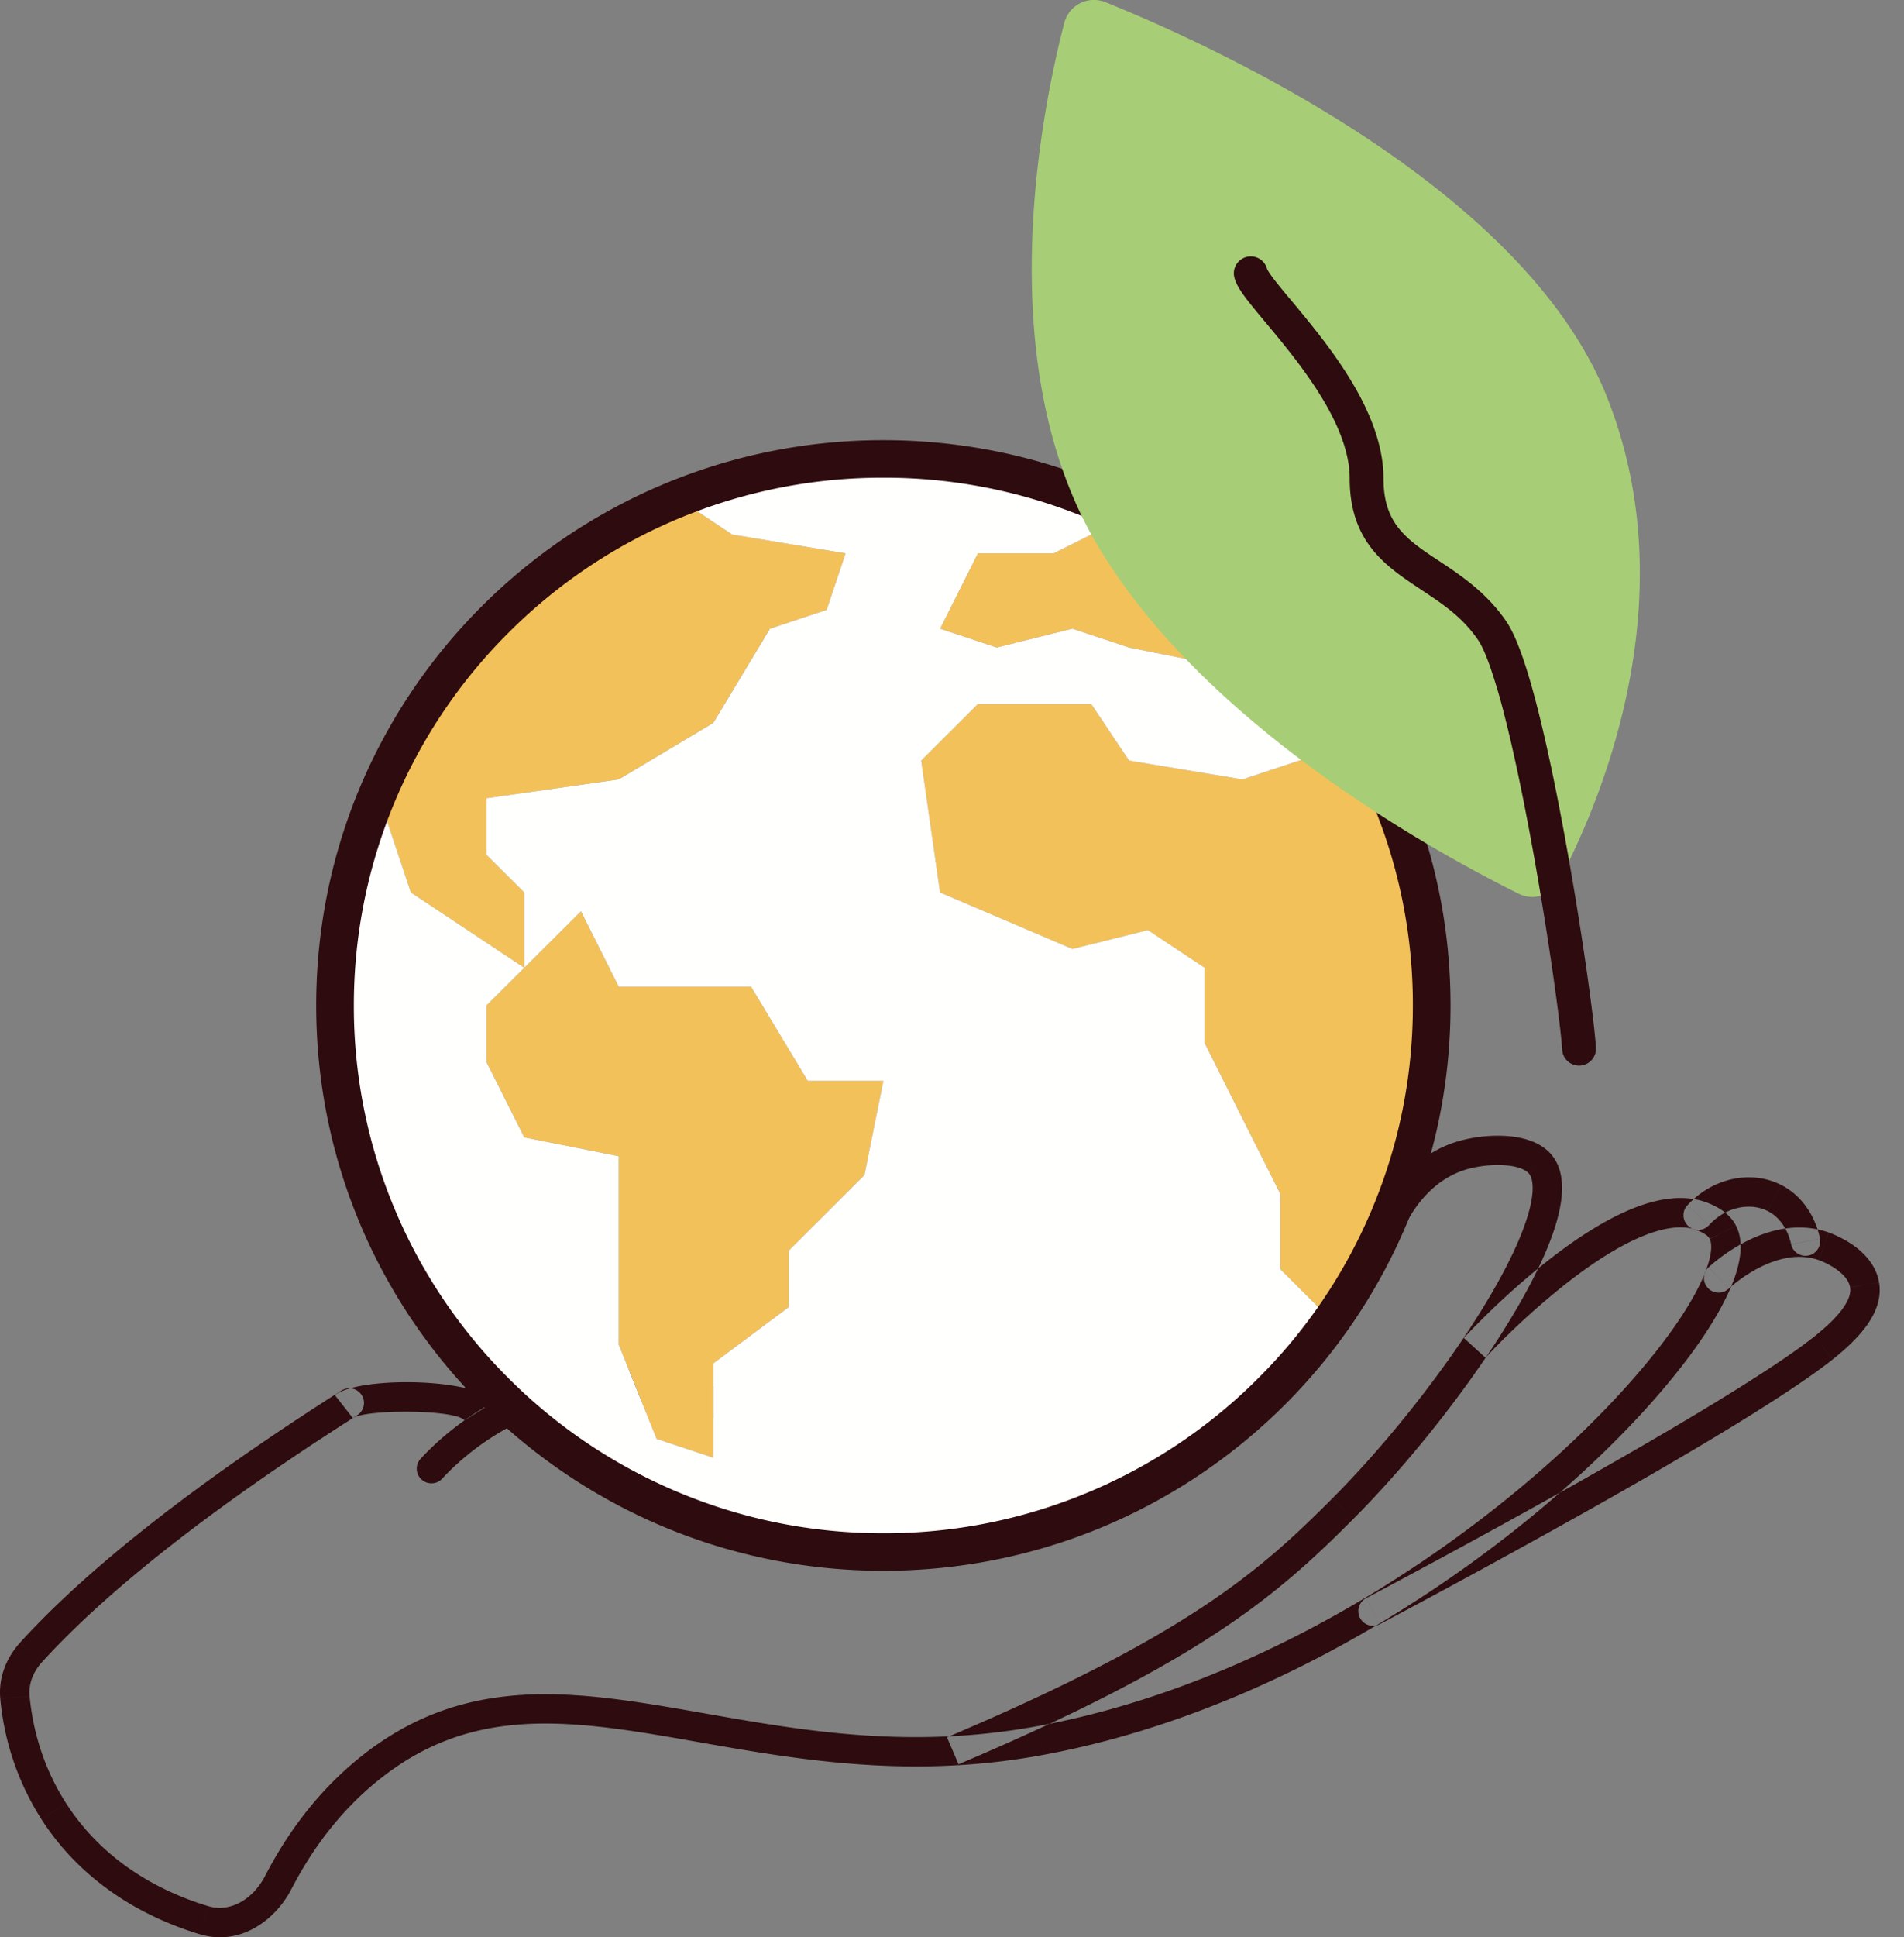 <?xml version="1.0" encoding="UTF-8" standalone="no"?>
<svg
   width="59"
   height="60"
   version="1.1"
   id="svg18"
   sodipodi:docname="co-2.svg"
   inkscape:version="1.1 (c68e22c387, 2021-05-23)"
   xmlns:inkscape="http://www.inkscape.org/namespaces/inkscape"
   xmlns:sodipodi="http://sodipodi.sourceforge.net/DTD/sodipodi-0.dtd"
   xmlns="http://www.w3.org/2000/svg"
   xmlns:svg="http://www.w3.org/2000/svg">
  <rect width="100%" height="100%" fill="#808080" stroke="none"/>
  <defs
     id="defs22" />
  <sodipodi:namedview
     id="namedview20"
     pagecolor="#ffffff"
     bordercolor="#666666"
     borderopacity="1.0"
     inkscape:pageshadow="2"
     inkscape:pageopacity="0.0"
     inkscape:pagecheckerboard="0"
     showgrid="false"
     inkscape:zoom="6.9333333"
     inkscape:cx="64.110577"
     inkscape:cy="38.870192"
     inkscape:window-width="1920"
     inkscape:window-height="1017"
     inkscape:window-x="1042"
     inkscape:window-y="593"
     inkscape:window-maximized="1"
     inkscape:current-layer="svg18" />
  <g
     fill="none"
     fill-rule="evenodd"
     id="g16">
    <path
       d="m29.524 54.225.023.453-.023-.453zm12.082-7.495-.323-.32.323.32zm4.089-4.987-.377-.253.377.253zm2.039-5.678-.353.287.353-.287zm-2.38-.294.124.437-.124-.437zm-2.138 1.822-.408-.204.005-.009.403.213zm-4.18 5.91-.318-.325.318.325zm-6.307 3.605.12.438-.01.003-.11-.441zm-9.435-3.056-.29.35.29-.35zm-.297-.204.22-.398-.22.398zm-4.01-.98.014.452-.015-.453zm-5.283 2.926a.456.456 0 0 1-.643.026.452.452 0 0 1-.027-.641l.67.615zM.463 52.575l-.453.043.453-.043zm1.207 3.528-.384.245.384-.245zm4.663 3.371.131-.435-.13.435zm2.291-1.173-.405-.208.405.208zm3.063-3.712-.275-.362.275.362zM32.27 53.9l-.085-.446h.001l.084.446zM53.388 38.17l.406-.207.002.003-.408.204zm-.497-.43-.203.405.203-.406zM39.05 43.045a.454.454 0 1 1 .097.902l-.097-.902zm3.71 7.254a.453.453 0 1 1-.429-.801l.43.801zm13.751-8.557.286.354-.002.001-.284-.355zm1.268-1.944-.45.073v-.002l.45-.071zm-1.268-1.2-.15.428h-.002l.152-.429zm-2.944 1.314a.456.456 0 0 1-.643-.02.453.453 0 0 1 .02-.642l.623.662zm2.83-1.549a.456.456 0 0 1-.894.178l.895-.178zm-1.413-1.26-.206.404h-.001l.207-.405zm-2.025.84a.456.456 0 0 1-.643.03.453.453 0 0 1-.032-.641l.675.61zm-52 13.235-.337-.305.337.305zm9.619-8.11a.457.457 0 0 1 .63.139.453.453 0 0 1-.14.626l-.49-.765zm1.222.778.055-.45-.055.45zm17.545 9.96c7.474-3.169 9.7-5.15 11.938-7.396l.647.639c-2.33 2.338-4.656 4.382-12.228 7.593l-.357-.835zm11.939-7.397c1.399-1.402 2.87-3.197 4.034-4.92l.755.507c-1.194 1.768-2.702 3.609-4.143 5.053l-.646-.64zm4.034-4.92c.83-1.231 1.492-2.407 1.86-3.365.185-.48.287-.883.31-1.2.023-.32-.04-.489-.107-.573l.707-.573c.276.338.34.78.309 1.213-.033.439-.167.935-.368 1.458-.404 1.048-1.106 2.288-1.956 3.547l-.755-.507zm2.062-5.138c-.099-.122-.347-.235-.762-.262a3.574 3.574 0 0 0-1.14.118l-.247-.874a4.49 4.49 0 0 1 1.448-.15c.482.032 1.062.17 1.409.595l-.708.573zm-1.902-.144c-1.13.317-1.704 1.306-1.86 1.598l-.805-.426c.173-.325.902-1.62 2.418-2.046l.247.874zm-1.855 1.588c-1.146 2.28-2.53 4.352-4.27 6.033l-.635-.651c1.646-1.59 2.974-3.57 4.09-5.789l.815.407zm-4.27 6.033c-1.768 1.71-3.898 3.01-6.504 3.717l-.24-.876c2.446-.662 4.443-1.88 6.11-3.492l.634.651zm-6.514 3.72c-3.807.945-7.105-.915-9.835-3.147l.579-.701c2.679 2.19 5.671 3.803 9.035 2.967l.221.88zm-10.062-3.304c-.696-.382-2.034-.98-3.776-.925l-.029-.907c1.966-.062 3.472.613 4.245 1.037l-.44.795zM19 43.32c-3.008.09-4.909 2.054-5.296 2.474l-.67-.615c.424-.46 2.545-2.665 5.94-2.766l.026.907zM.917 52.532c.084.877.35 2.106 1.136 3.325l-.767.49A8.335 8.335 0 0 1 .01 52.619l.907-.086zm1.136 3.325c1.227 1.905 3.072 2.781 4.411 3.182l-.262.87c-1.454-.437-3.527-1.408-4.916-3.561l.767-.49zm6.166 2.236c.67-1.295 1.672-2.72 3.193-3.866l.55.724c-1.384 1.042-2.307 2.347-2.932 3.557l-.81-.415zm3.193-3.866c2.628-1.975 5.349-1.947 8.277-1.519 2.95.433 6.082 1.257 9.811 1.064l.047.906c-3.849.2-7.156-.656-9.99-1.071-2.857-.419-5.266-.406-7.596 1.344l-.549-.724zm18.088-.455a20.334 20.334 0 0 0 2.684-.318l.168.893c-.968.18-1.902.285-2.805.331l-.047-.906zm2.685-.318c5.153-.955 9.961-3.543 13.672-6.375 1.854-1.413 3.426-2.884 4.624-4.23 1.205-1.353 2.009-2.557 2.357-3.438l.847.332c-.404 1.026-1.29 2.323-2.522 3.71-1.24 1.392-2.856 2.9-4.752 4.347-3.788 2.89-8.726 5.558-14.06 6.547l-.166-.893zm20.653-14.043c.228-.581.212-.903.143-1.04l.815-.406c.254.504.136 1.152-.11 1.778l-.848-.332zm.145-1.036c-.049-.095-.146-.157-.295-.231l.407-.812c.143.07.5.244.699.63l-.811.413zm-.295-.231a1.225 1.225 0 0 0-.192-.075l.26-.87c.115.034.228.078.339.133l-.407.812zm-.192-.075c-.46-.136-1.078-.026-1.81.31-.72.329-1.476.841-2.175 1.39a23.06 23.06 0 0 0-2.292 2.082l-.14.148-.036.039a64.041 64.041 0 0 0-.011.012l-.337-.307-.336-.306.001-.002.003-.002.011-.011a25.285 25.285 0 0 1 .737-.748 24.076 24.076 0 0 1 1.836-1.617c.724-.57 1.545-1.13 2.357-1.503.8-.367 1.67-.586 2.452-.356l-.26.871zm-13.509 4.983.063-.006.097.902-.063.007-.097-.903zm3.344 6.447c.777-.412 3.568-1.896 6.512-3.553 2.958-1.665 6.026-3.479 7.385-4.557l.567.71c-1.427 1.132-4.564 2.984-7.504 4.637a319.786 319.786 0 0 1-6.53 3.564l-.43-.801zm13.895-8.11c.414-.33.717-.63.902-.9.184-.267.226-.465.202-.617l.899-.145c.075.464-.089.897-.349 1.275-.259.377-.64.742-1.083 1.095l-.57-.708zm1.103-1.519c-.032-.205-.197-.403-.45-.576a2.42 2.42 0 0 0-.517-.267l.299-.857c.071.025.4.146.737.376.324.224.74.609.83 1.183l-.9.141zm-.97-.844c-.613-.216-1.255-.058-1.806.215-.545.271-.93.62-.98.668l-.622-.664c.08-.074.539-.49 1.196-.816.651-.324 1.57-.594 2.517-.258l-.305.855zm-2.786.882-.006.005-.623-.662.006-.006.623.663zm1.93-1.365c-.021-.111-.164-.751-.725-1.035l.412-.81c.98.496 1.184 1.55 1.208 1.666l-.894.179zm-.726-1.035c-.53-.27-1.29-.142-1.814.431l-.674-.61c.762-.834 1.957-1.111 2.902-.63l-.414.809zm-1.814.431-.004.004-.675-.61.005-.005.674.611zM1.297 51.483c-.276.304-.416.68-.38 1.049l-.907.086c-.064-.66.19-1.28.612-1.744l.675.609zm5.167 7.556c.654.196 1.37-.199 1.755-.946l.81.415c-.506.983-1.606 1.767-2.827 1.4l.262-.869zm16.54-14.637a1.543 1.543 0 0 0-.227-.157l.44-.795c.134.075.256.16.366.25l-.579.702zm-11.936-.568c-4.417 2.807-7.727 5.4-9.771 7.649l-.675-.61c2.123-2.336 5.512-4.98 9.956-7.804l.49.765zm3.325.157c-.273-.348-3.1-.345-3.456-.068l-.561-.715c.748-.584 4.353-.539 4.938.208l-.92.575z"
       fill="#2D0B0E"
       id="path2" />
    <path
       d="m39.673 19.472-1.758 1.167-2.927-.584-1.758-.583-2.342.583-1.758-.583 1.172-2.334h2.342l2.297-1.143c1.77.872 3.372 2.05 4.732 3.477M26.202 17.138l-.586 1.75-1.757.584-1.757 2.917-2.929 1.751-4.1.583v1.751l1.172 1.167v2.334l-1.757-1.167-1.758-1.167-1.019-3.052a16.946 16.946 0 0 1 9.313-9.143l1.664 1.108 3.514.584z"
       fill="#F3C15A"
       id="path4" />
    <path
       fill="#F3C15A"
       d="m27.373 33.476-.585 2.917-2.344 2.334v1.75l-2.342 1.75v2.918l-1.758-.583-1.17-2.917v-5.836l-2.929-.583-1.172-2.334v-1.75l1.172-1.167 1.757-1.75 1.171 2.333h4.1l1.758 2.918zM42.191 22.874a16.85 16.85 0 0 1-.937 18.012l-1.581-1.575v-2.334l-1.171-2.334-1.172-2.335v-2.333l-1.757-1.167-2.343.584-4.1-1.751-.586-4.085 1.758-1.75h3.514l1.17 1.75 3.516.584 3.514-1.167.175-.1z"
       id="path6" />
    <path
       d="m30.887 20.055 2.343-.583 1.757.583 2.929.584 1.757-1.167a16.675 16.675 0 0 1 2.519 3.401l-.176.1-3.515 1.167-3.514-.584-1.171-1.75h-3.514l-1.757 1.75.585 4.085 4.1 1.75 2.343-.584 1.757 1.167v2.334l1.171 2.335 1.172 2.334v2.333l1.581 1.576c-5.408 7.636-16.007 9.457-23.671 4.068-6.509-4.576-8.95-13.045-5.871-20.365l1.019 3.052 1.756 1.166 1.758 1.167-1.172 1.167v1.751l1.172 2.334 2.928.584v5.834l1.172 2.918 1.757.584v-2.918l2.343-1.75v-1.75l2.342-2.335.586-2.917h-2.342l-1.758-2.918h-4.1l-1.17-2.334-1.758 1.75v-2.333l-1.172-1.167v-1.751l4.1-.583 2.93-1.75 1.757-2.918 1.756-.584.586-1.75-3.515-.583-1.662-1.11a17.043 17.043 0 0 1 13.915.55l-2.295 1.143h-2.343l-1.171 2.334 1.756.583z"
       fill="#FFFFFE"
       id="path8" />
    <path
       d="M27.373 14.795a16.363 16.363 0 0 1 11.602 4.788 16.272 16.272 0 0 1 3.517 5.196 16.195 16.195 0 0 1 1.289 6.362c0 2.207-.434 4.348-1.289 6.362a16.285 16.285 0 0 1-3.517 5.197 16.352 16.352 0 0 1-5.216 3.503 16.348 16.348 0 0 1-6.386 1.284c-2.215 0-4.364-.432-6.386-1.284a16.352 16.352 0 0 1-5.216-3.503 16.285 16.285 0 0 1-3.517-5.197 16.195 16.195 0 0 1-1.289-6.362 16.272 16.272 0 0 1 4.806-11.558 16.363 16.363 0 0 1 11.602-4.788m0-1.163c-9.706 0-17.575 7.84-17.575 17.509 0 9.67 7.87 17.508 17.575 17.508 9.706 0 17.575-7.838 17.575-17.508 0-9.67-7.869-17.509-17.575-17.509"
       fill="#2D0B0E"
       id="path10" />
    <path
       d="M49.78 12.255C47.146 5.721 37.426 1.347 34.267.073a.95.95 0 0 0-1.29.646c-.715 2.758-2.267 10.478.962 16.05 3.304 5.7 10.665 9.695 13.116 10.908a.937.937 0 0 0 1.257-.4c1.163-2.193 4.033-8.652 1.466-15.022"
       fill="#A7CE76"
       id="path12" />
    <path
       d="M42.871 14.82c0 .611.135 1.025.332 1.342.202.326.493.588.87.859.716.515 1.827 1.087 2.6 2.22l-.867.587c-.635-.932-1.471-1.33-2.348-1.96-.42-.304-.839-.66-1.147-1.156-.313-.504-.488-1.115-.488-1.892h1.048zm-3.604-6.476c-.005-.022.008.027.12.184.098.137.236.308.408.517.337.407.793.939 1.24 1.531.878 1.163 1.836 2.697 1.836 4.244h-1.048c0-1.17-.75-2.457-1.625-3.615-.43-.569-.86-1.071-1.213-1.497-.172-.208-.33-.404-.451-.573-.107-.15-.238-.348-.286-.548l1.02-.243zm7.406 10.897c.184.27.35.658.503 1.096.156.447.312.985.463 1.577.303 1.184.597 2.613.856 4.032.518 2.83.91 5.672.959 6.502l-1.046.062c-.046-.762-.427-3.552-.944-6.376-.258-1.408-.546-2.811-.841-3.963a18.402 18.402 0 0 0-.438-1.491c-.146-.42-.275-.7-.379-.852l.867-.587zm-4.326-4.42h-.524.524zm7.107 17.627a.523.523 0 0 1-1.046.062l1.046-.062zM46.24 19.535l.433-.294-.433.294zM38.248 8.587a.523.523 0 0 1 1.02-.243l-1.02.243z"
       fill="#2D0B0E"
       id="path14" />
  </g>
</svg>
